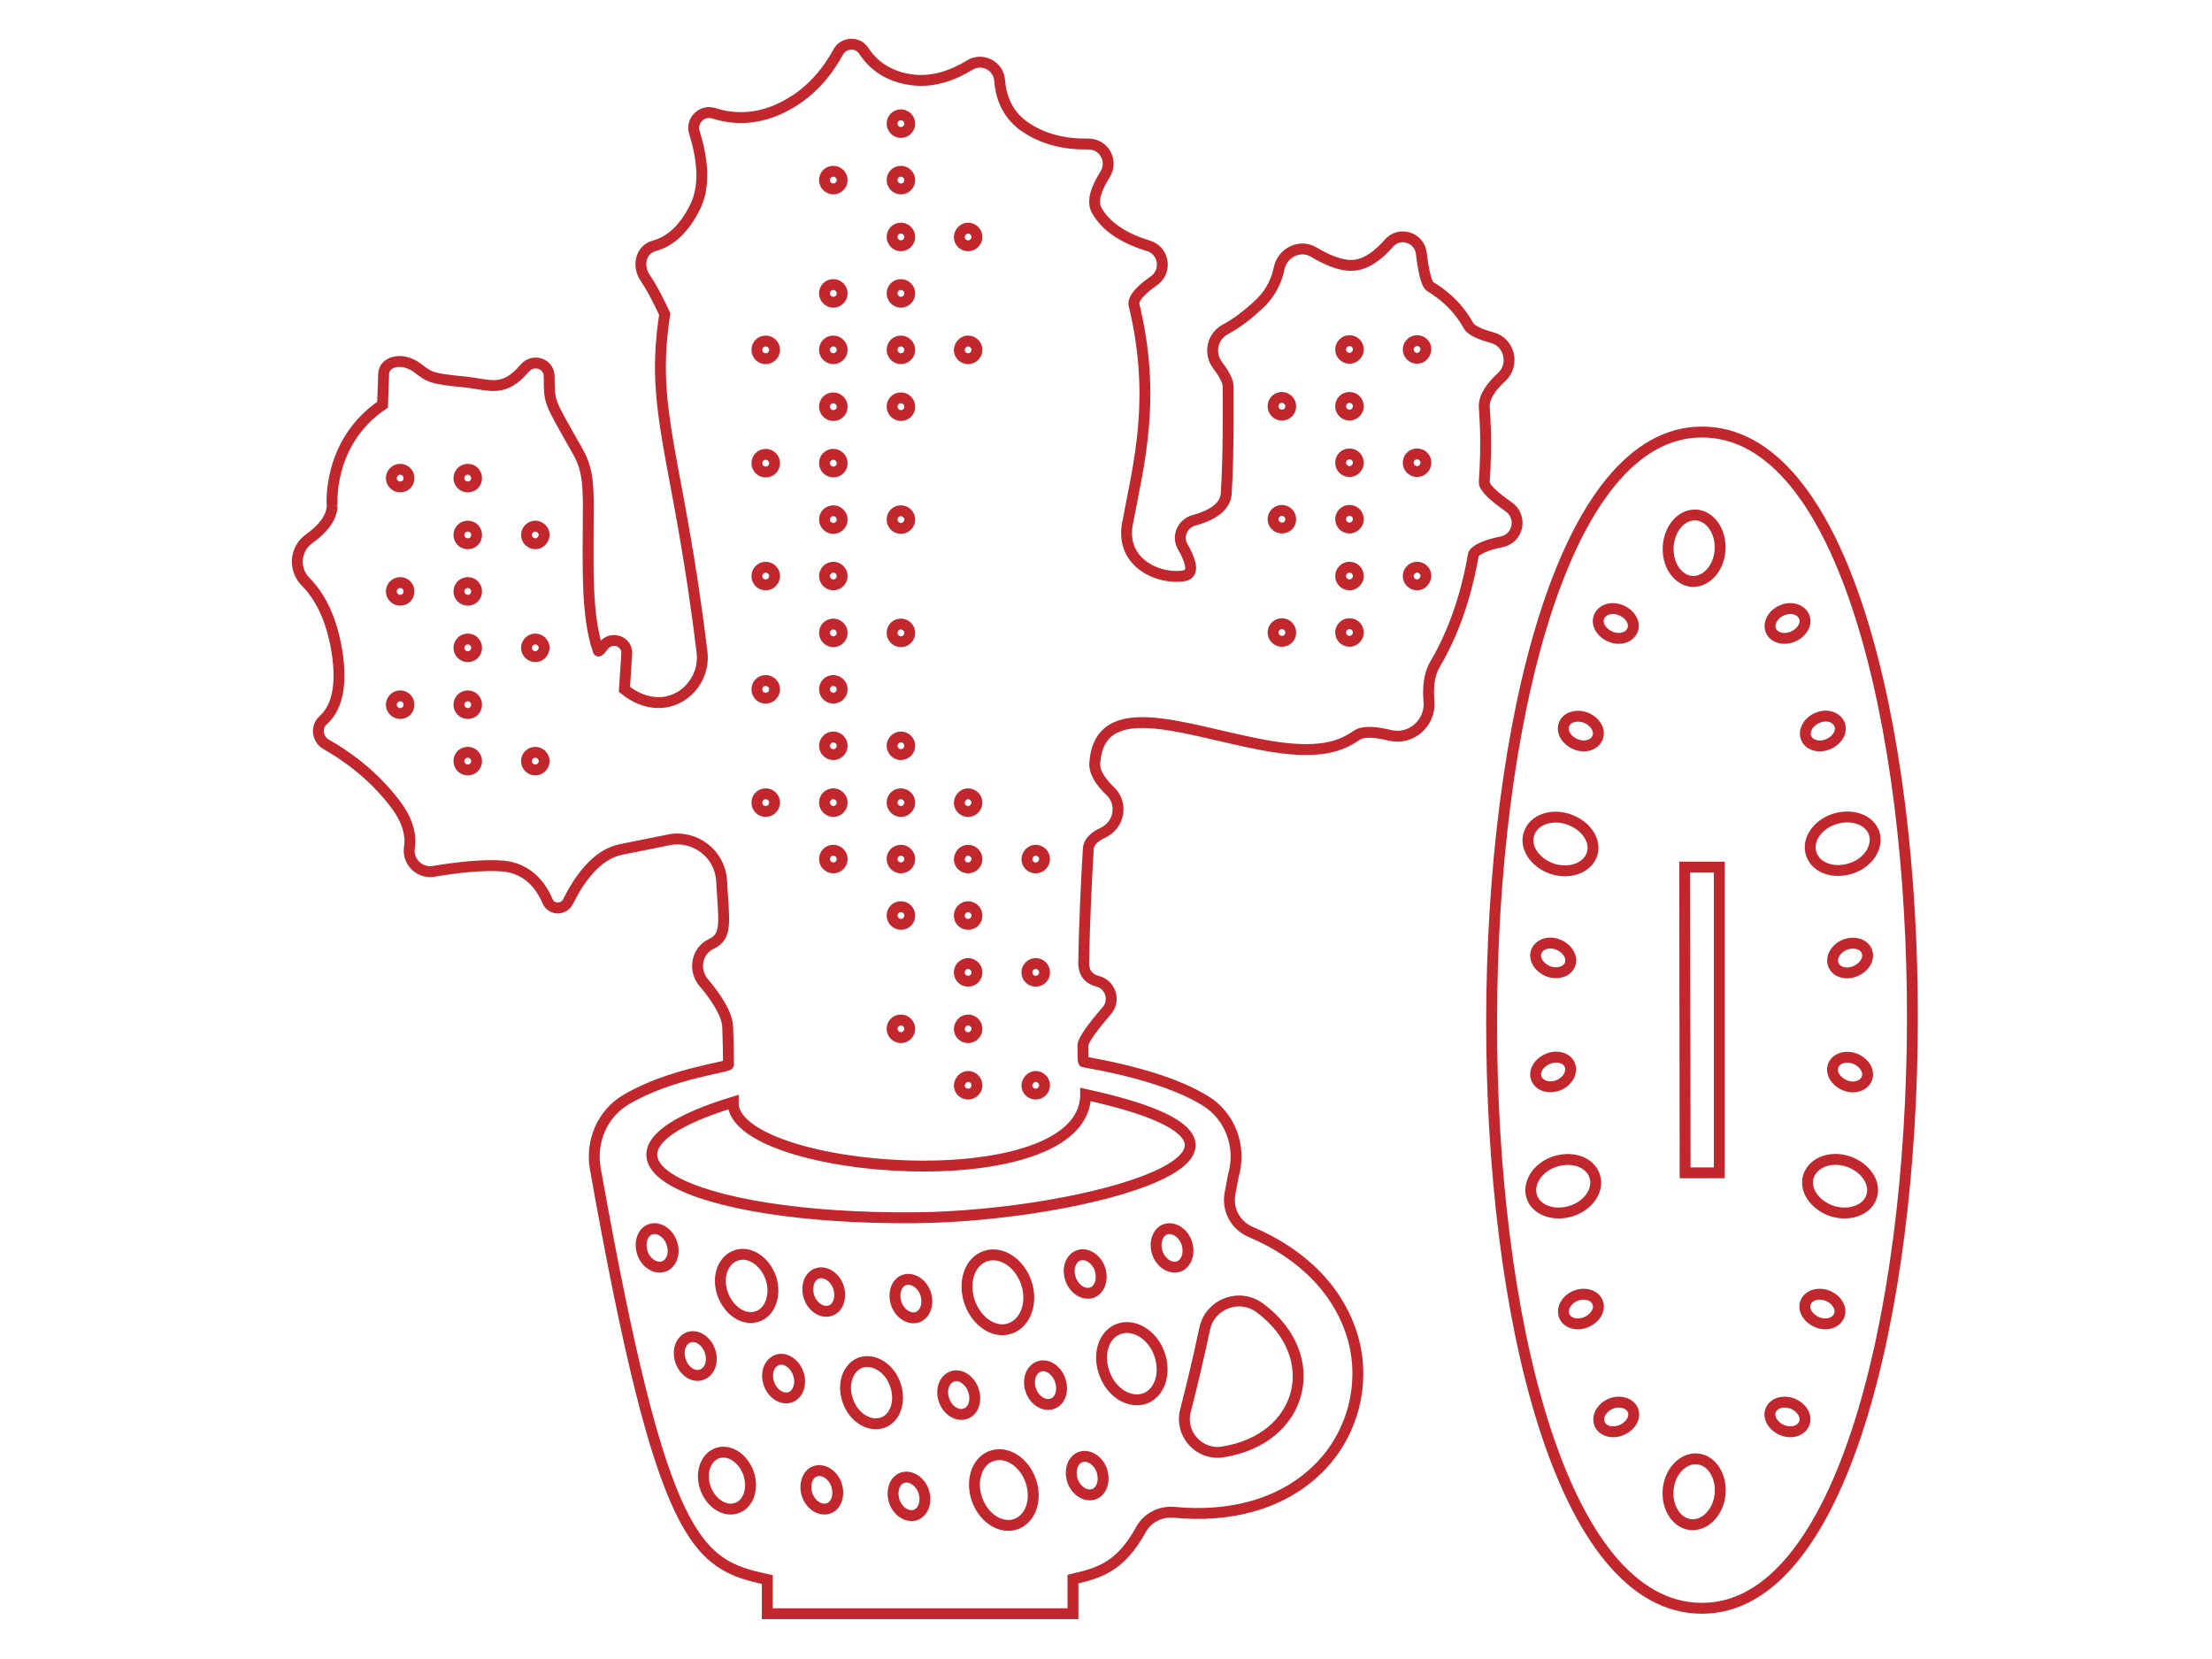<?xml version="1.0" encoding="utf-8"?>
<!-- Generator: Adobe Illustrator 28.3.0, SVG Export Plug-In . SVG Version: 6.00 Build 0)  -->
<svg version="1.1" id="Слой_1" xmlns="http://www.w3.org/2000/svg" xmlns:xlink="http://www.w3.org/1999/xlink" x="0px" y="0px"
	 viewBox="0 0 576 432" style="enable-background:new 0 0 576 432;" xml:space="preserve">
<style type="text/css">
	.st0{fill:none;stroke:#C1272D;stroke-width:2.835;stroke-miterlimit:10;}
</style>
<path id="XMLID_00000070840495075448585090000014175677096200217494_" class="st0" d="M391,141.1c4.4-0.9,5.5-6.5,1.9-9.1
	c-3.6-2.5-6.5-5-6.4-6.5c0.7-10.3,0.2-16.1,0-19.6c-0.1-2.6,1.9-5.3,4.5-7.7c3.5-3.2,2.1-9.1-2.5-10.3c-2.9-0.8-5.4-1.8-6.1-3.1
	c-3.2-5.7-7.4-8.6-10-10.2c-1-0.6-1.8-4.4-2.3-8.7c-0.5-4.1-5.7-5.7-8.4-2.6c-2.7,3.1-6,5.7-9.6,5.8c-3.2,0.1-6.7-1.5-9.9-3.4
	c-3.6-2.2-8.2,0-9.1,4.1c-0.6,3-2,6.1-4.6,8.8c-3.6,3.5-6.7,5.7-9.3,7.1c-3.5,1.8-4.5,6.2-2.2,9.3c1.6,2.1,2.8,4.2,2.8,5.6
	c0,0.1,0.2,18-0.5,28c-0.3,3.8-4.4,5.8-8.4,6.9c-3,0.8-4.5,4.2-2.9,6.9c1.9,3.3,3.2,6.9,0.5,7.5c-6.1,1.2-16.9-2.9-14.9-13.6
	c2.9-15.4,7.6-32.5,1.7-56.9c-0.4-1.7,2-4.1,5.2-6.3c3.5-2.5,2.6-7.9-1.5-9.1c-5.3-1.6-10.7-4.4-13.4-9.2c-1.4-2.5,0-5.9,2.1-9.3
	c2.3-3.5-0.2-8.1-4.4-8c-5.5,0.1-11.7-1-17-4.9c-4.2-3.2-5.7-7.6-6-11.7c-0.3-3.8-4.5-5.9-7.7-4c-4.2,2.6-9.5,4.6-15,3.9
	c-6.6-0.8-10.5-4.2-12.7-7.6c-1.6-2.4-5.2-2.2-6.6,0.3c-2.5,4.6-6.6,10.1-13.1,13.7c-7.6,4.3-14.3,3.9-19.3,2.3
	c-3.1-1-6,1.9-5.1,4.9c1.9,6.1,3.1,13.5,0.3,19.3c-3.1,6.4-7,9.3-10.7,10.3c-3.7,1-4.5,5.4-2.3,8.5c2.3,3.3,5,9.3,5,9.3
	c-4,25.7,3.5,36.8,9.7,88c1.2,9.5-9.6,18.2-20.2,9.7c0,0,0.3-4.4,0.6-9.2c0.3-3.2-3.8-4.8-5.9-2.3c-0.8,1-1.4,1.7-1.5,1.5
	c-3.3-9.5-2.6-22.9-2.6-38.7c-0.1-6.2-0.5-9.4-3-13.7c-7.5-13.2-7.1-12.1-7.2-19.1c0-3.3-4.1-4.7-6.3-2.2c-5.7,6.7-9,4.3-16.2,3.6
	c-8-0.8-8.6-1.1-11.8-3.6c-4.2-3.1-8.7-1.5-8.8,1.5c-0.1,4.1-0.3,8-0.3,8.1c-14.6,9.9-13.1,26.5-13.1,26.4c-0.2,3.4-2.8,6.2-6,8.5
	c-3.8,2.7-4.1,8.1-0.8,11.3c3.3,3.4,6.5,8.8,8,17.8c1.7,10.3-0.6,15.5-3.5,18.1c-2,1.7-1.6,5,0.7,6.3c5.3,3,12.3,8,18,15.5
	c3.5,4.6,4.2,8.5,3.7,11.5c-0.5,3.6,2.7,6.7,6.3,6.1c5.9-1,12.9-1.8,18-1.4c6.5,0.6,9.9,5,11.7,9.2c1,2.3,4.2,2.3,5.3,0.1
	c2.8-5.6,7.3-12.3,13.8-13.6c6-1.2,12.5-2.5,12.4-2.5c6.9-1.4,13.4,3.7,13.8,10.6c0.6,10.7,1.6,14.5-2.7,16.5c-3.8,1.8-4.7,6.8-2,10
	c3.3,3.9,6.2,8.3,6.3,11.7c0.1,3.2,0.2,6.8,0.2,9.7c0,0.7-15.1,2.3-26.6,9.1c-6.2,3.6-9.3,10.8-8.1,17.9
	c17.5,98.4,26.5,103.2,44.8,107.1v8.9h79.6v-9c6.8-1.6,12.3-3.1,17.7-12.9c1.7-3.1,5.1-4.8,8.6-4.5c14.3,1.4,28.6-1.9,38.4-12.2
	c8.3-8.8,11.5-21.5,8.2-33.2c-3.5-12.1-12.9-21.8-26.6-27.6c-4-1.7-6.2-5.8-5.4-10.1c0.3-1.5,0.6-3.1,0.9-4.7
	c2.1-7.4-0.8-15.4-7.4-19.4c-7.3-4.5-18.5-7.8-31.6-10.1c-0.2,0-0.2-2.2-0.2-4.3c0-1.4,2.9-5.2,6.2-9c2.3-2.7,1-6.8-2.4-7.7
	c-2.1-0.5-3.7-2-3.6-5c0.1-8.2,0.7-21.7,1.2-29.5c0.1-1.8,1.7-3.2,3.9-4.2c4.2-2,5.2-7.6,1.8-10.8c-2.5-2.4-4.3-5-4-7.6
	c1.5-17.1,22.7-8.5,42.8-4.6c16.1,3.2,21.7,0.2,25.5-2.4c1.7-1.1,5-0.8,8.6,0.1c5.5,1.3,10.6-3.3,10.1-8.9c-0.3-3.4,0-6.9,1.5-9.5
	c6.5-10.9,9-22.5,10.1-28.8C384.4,143,387.4,141.8,391,141.1z M104.2,185.8c-1.2,0-2.3-1-2.3-2.3c0-1.2,1-2.3,2.3-2.3s2.3,1,2.3,2.3
	C106.5,184.8,105.5,185.8,104.2,185.8z M104.2,156.3c-1.2,0-2.3-1-2.3-2.3c0-1.2,1-2.3,2.3-2.3s2.3,1,2.3,2.3
	C106.5,155.3,105.5,156.3,104.2,156.3z M104.2,126.8c-1.2,0-2.3-1-2.3-2.3c0-1.2,1-2.3,2.3-2.3s2.3,1,2.3,2.3
	C106.5,125.8,105.5,126.8,104.2,126.8z M121.8,200.5c-1.2,0-2.3-1-2.3-2.3s1-2.3,2.3-2.3s2.3,1,2.3,2.3S123.1,200.5,121.8,200.5z
	 M121.8,185.8c-1.2,0-2.3-1-2.3-2.3c0-1.2,1-2.3,2.3-2.3s2.3,1,2.3,2.3C124.1,184.8,123.1,185.8,121.8,185.8z M121.8,171
	c-1.2,0-2.3-1-2.3-2.3c0-1.2,1-2.3,2.3-2.3s2.3,1,2.3,2.3C124.1,170,123.1,171,121.8,171z M121.8,156.3c-1.2,0-2.3-1-2.3-2.3
	c0-1.2,1-2.3,2.3-2.3s2.3,1,2.3,2.3C124.1,155.3,123.1,156.3,121.8,156.3z M121.8,141.6c-1.2,0-2.3-1-2.3-2.3c0-1.2,1-2.3,2.3-2.3
	s2.3,1,2.3,2.3C124.1,140.6,123.1,141.6,121.8,141.6z M121.8,126.8c-1.2,0-2.3-1-2.3-2.3c0-1.2,1-2.3,2.3-2.3s2.3,1,2.3,2.3
	C124.1,125.8,123.1,126.8,121.8,126.8z M139.4,200.5c-1.2,0-2.3-1-2.3-2.3s1-2.3,2.3-2.3c1.2,0,2.3,1,2.3,2.3
	S140.6,200.5,139.4,200.5z M139.4,171c-1.2,0-2.3-1-2.3-2.3c0-1.2,1-2.3,2.3-2.3c1.2,0,2.3,1,2.3,2.3C141.6,170,140.6,171,139.4,171
	z M139.4,141.6c-1.2,0-2.3-1-2.3-2.3c0-1.2,1-2.3,2.3-2.3c1.2,0,2.3,1,2.3,2.3C141.6,140.6,140.6,141.6,139.4,141.6z M269.7,221.4
	c1.2,0,2.3,1,2.3,2.3c0,1.2-1,2.3-2.3,2.3s-2.3-1-2.3-2.3C267.5,222.4,268.5,221.4,269.7,221.4z M269.7,250.9c1.2,0,2.3,1,2.3,2.3
	s-1,2.3-2.3,2.3s-2.3-1-2.3-2.3S268.5,250.9,269.7,250.9z M269.7,280.3c1.2,0,2.3,1,2.3,2.3c0,1.2-1,2.3-2.3,2.3s-2.3-1-2.3-2.3
	C267.5,281.4,268.5,280.3,269.7,280.3z M252.1,59.4c1.2,0,2.3,1,2.3,2.3c0,1.2-1,2.3-2.3,2.3s-2.3-1-2.3-2.3
	C249.9,60.4,250.9,59.4,252.1,59.4z M252.1,88.8c1.2,0,2.3,1,2.3,2.3c0,1.2-1,2.3-2.3,2.3s-2.3-1-2.3-2.3
	C249.9,89.8,250.9,88.8,252.1,88.8z M252.1,206.7c1.2,0,2.3,1,2.3,2.3c0,1.2-1,2.3-2.3,2.3s-2.3-1-2.3-2.3
	C249.9,207.7,250.9,206.7,252.1,206.7z M252.1,221.4c1.2,0,2.3,1,2.3,2.3c0,1.2-1,2.3-2.3,2.3s-2.3-1-2.3-2.3
	C249.9,222.4,250.9,221.4,252.1,221.4z M252.1,236.1c1.2,0,2.3,1,2.3,2.3s-1,2.3-2.3,2.3s-2.3-1-2.3-2.3S250.9,236.1,252.1,236.1z
	 M252.1,250.9c1.2,0,2.3,1,2.3,2.3s-1,2.3-2.3,2.3s-2.3-1-2.3-2.3S250.9,250.9,252.1,250.9z M252.1,265.6c1.2,0,2.3,1,2.3,2.3
	c0,1.2-1,2.3-2.3,2.3s-2.3-1-2.3-2.3C249.9,266.6,250.9,265.6,252.1,265.6z M252.1,280.3c1.2,0,2.3,1,2.3,2.3c0,1.2-1,2.3-2.3,2.3
	s-2.3-1-2.3-2.3C249.9,281.4,250.9,280.3,252.1,280.3z M234.6,29.9c1.2,0,2.3,1,2.3,2.3c0,1.2-1,2.3-2.3,2.3c-1.2,0-2.3-1-2.3-2.3
	C232.3,30.9,233.3,29.9,234.6,29.9z M234.6,44.6c1.2,0,2.3,1,2.3,2.3c0,1.2-1,2.3-2.3,2.3c-1.2,0-2.3-1-2.3-2.3
	C232.3,45.6,233.3,44.6,234.6,44.6z M234.6,59.4c1.2,0,2.3,1,2.3,2.3c0,1.2-1,2.3-2.3,2.3c-1.2,0-2.3-1-2.3-2.3
	C232.3,60.4,233.3,59.4,234.6,59.4z M234.6,74.1c1.2,0,2.3,1,2.3,2.3c0,1.2-1,2.3-2.3,2.3c-1.2,0-2.3-1-2.3-2.3
	C232.3,75.1,233.3,74.1,234.6,74.1z M234.6,88.8c1.2,0,2.3,1,2.3,2.3c0,1.2-1,2.3-2.3,2.3c-1.2,0-2.3-1-2.3-2.3
	C232.3,89.8,233.3,88.8,234.6,88.8z M234.6,103.6c1.2,0,2.3,1,2.3,2.3s-1,2.3-2.3,2.3c-1.2,0-2.3-1-2.3-2.3S233.3,103.6,234.6,103.6
	z M234.6,133c1.2,0,2.3,1,2.3,2.3c0,1.2-1,2.3-2.3,2.3c-1.2,0-2.3-1-2.3-2.3C232.3,134,233.3,133,234.6,133z M234.6,162.5
	c1.2,0,2.3,1,2.3,2.3c0,1.2-1,2.3-2.3,2.3c-1.2,0-2.3-1-2.3-2.3C232.3,163.5,233.3,162.5,234.6,162.5z M234.6,191.9
	c1.2,0,2.3,1,2.3,2.3c0,1.2-1,2.3-2.3,2.3c-1.2,0-2.3-1-2.3-2.3C232.3,193,233.3,191.9,234.6,191.9z M234.6,206.7
	c1.2,0,2.3,1,2.3,2.3c0,1.2-1,2.3-2.3,2.3c-1.2,0-2.3-1-2.3-2.3C232.3,207.7,233.3,206.7,234.6,206.7z M234.6,221.4
	c1.2,0,2.3,1,2.3,2.3c0,1.2-1,2.3-2.3,2.3c-1.2,0-2.3-1-2.3-2.3C232.3,222.4,233.3,221.4,234.6,221.4z M234.6,236.1
	c1.2,0,2.3,1,2.3,2.3s-1,2.3-2.3,2.3c-1.2,0-2.3-1-2.3-2.3S233.3,236.1,234.6,236.1z M234.6,265.6c1.2,0,2.3,1,2.3,2.3
	c0,1.2-1,2.3-2.3,2.3c-1.2,0-2.3-1-2.3-2.3C232.3,266.6,233.3,265.6,234.6,265.6z M217,44.6c1.2,0,2.3,1,2.3,2.3
	c0,1.2-1,2.3-2.3,2.3c-1.2,0-2.3-1-2.3-2.3C214.7,45.6,215.7,44.6,217,44.6z M217,74.1c1.2,0,2.3,1,2.3,2.3c0,1.2-1,2.3-2.3,2.3
	c-1.2,0-2.3-1-2.3-2.3C214.7,75.1,215.7,74.1,217,74.1z M217,88.8c1.2,0,2.3,1,2.3,2.3c0,1.2-1,2.3-2.3,2.3c-1.2,0-2.3-1-2.3-2.3
	C214.7,89.8,215.7,88.8,217,88.8z M217,103.6c1.2,0,2.3,1,2.3,2.3s-1,2.3-2.3,2.3c-1.2,0-2.3-1-2.3-2.3S215.7,103.6,217,103.6z
	 M217,118.3c1.2,0,2.3,1,2.3,2.3s-1,2.3-2.3,2.3c-1.2,0-2.3-1-2.3-2.3S215.7,118.3,217,118.3z M217,133c1.2,0,2.3,1,2.3,2.3
	c0,1.2-1,2.3-2.3,2.3c-1.2,0-2.3-1-2.3-2.3C214.7,134,215.7,133,217,133z M217,147.7c1.2,0,2.3,1,2.3,2.3c0,1.2-1,2.3-2.3,2.3
	c-1.2,0-2.3-1-2.3-2.3C214.7,148.8,215.7,147.7,217,147.7z M217,162.5c1.2,0,2.3,1,2.3,2.3c0,1.2-1,2.3-2.3,2.3
	c-1.2,0-2.3-1-2.3-2.3C214.7,163.5,215.7,162.5,217,162.5z M217,177.2c1.2,0,2.3,1,2.3,2.3c0,1.2-1,2.3-2.3,2.3
	c-1.2,0-2.3-1-2.3-2.3C214.7,178.2,215.7,177.2,217,177.2z M217,191.9c1.2,0,2.3,1,2.3,2.3c0,1.2-1,2.3-2.3,2.3
	c-1.2,0-2.3-1-2.3-2.3C214.7,193,215.7,191.9,217,191.9z M217,206.7c1.2,0,2.3,1,2.3,2.3c0,1.2-1,2.3-2.3,2.3c-1.2,0-2.3-1-2.3-2.3
	C214.7,207.7,215.7,206.7,217,206.7z M217,221.4c1.2,0,2.3,1,2.3,2.3c0,1.2-1,2.3-2.3,2.3c-1.2,0-2.3-1-2.3-2.3
	C214.7,222.4,215.7,221.4,217,221.4z M199.4,88.8c1.2,0,2.3,1,2.3,2.3c0,1.2-1,2.3-2.3,2.3s-2.3-1-2.3-2.3
	C197.1,89.8,198.1,88.8,199.4,88.8z M199.4,118.3c1.2,0,2.3,1,2.3,2.3s-1,2.3-2.3,2.3s-2.3-1-2.3-2.3S198.1,118.3,199.4,118.3z
	 M199.4,147.7c1.2,0,2.3,1,2.3,2.3c0,1.2-1,2.3-2.3,2.3s-2.3-1-2.3-2.3C197.1,148.8,198.1,147.7,199.4,147.7z M199.4,177.2
	c1.2,0,2.3,1,2.3,2.3c0,1.2-1,2.3-2.3,2.3s-2.3-1-2.3-2.3C197.1,178.2,198.1,177.2,199.4,177.2z M199.4,206.7c1.2,0,2.3,1,2.3,2.3
	c0,1.2-1,2.3-2.3,2.3s-2.3-1-2.3-2.3C197.1,207.7,198.1,206.7,199.4,206.7z M172.8,329.8c-2.1,0.7-4.6-0.9-5.5-3.5
	c-0.9-2.7,0-5.5,2.1-6.2c2.1-0.7,4.6,0.9,5.5,3.5C175.9,326.3,174.9,329.1,172.8,329.8z M177.3,354.6c-1-2.6-0.2-5.4,1.9-6.3
	s4.6,0.7,5.6,3.3s0.2,5.4-1.9,6.3S178.3,357.3,177.3,354.6z M191.8,392.7c-3.1,1.1-6.7-1.3-8.1-5.2c-1.4-3.9,0-8,3.1-9.1
	c3.1-1.1,6.7,1.3,8.1,5.2C196.3,387.6,194.9,391.7,191.8,392.7z M197.2,342.8c-3.4,1.2-7.4-1.4-9-5.8s0-8.9,3.5-10.1
	c3.4-1.2,7.4,1.4,9,5.8C202.2,337.1,200.6,341.7,197.2,342.8z M205.9,363.8c-2.1,0.8-4.6-0.7-5.6-3.3s-0.2-5.4,1.9-6.3
	s4.6,0.7,5.6,3.3C208.8,360.1,208,362.9,205.9,363.8z M215.7,392.8c-2.1,0.7-4.6-0.9-5.5-3.5s0-5.5,2.1-6.2c2.1-0.7,4.6,0.9,5.5,3.5
	C218.7,389.3,217.8,392.1,215.7,392.8z M216.2,341.3c-2.1,0.7-4.6-0.9-5.5-3.5c-0.9-2.7,0-5.5,2.1-6.2c2.1-0.7,4.6,0.9,5.5,3.5
	C219.2,337.8,218.3,340.6,216.2,341.3z M230,370.4c-3.4,1.3-7.5-1.1-9.1-5.3c-1.7-4.3-0.3-8.8,3-10.2c3.4-1.3,7.5,1.1,9.1,5.3
	C234.7,364.6,233.3,369.1,230,370.4z M238.4,394.5c-2.1,0.7-4.6-0.9-5.5-3.5c-0.9-2.7,0-5.5,2.1-6.2c2.1-0.7,4.6,0.9,5.5,3.5
	C241.4,391,240.5,393.7,238.4,394.5z M238.9,343c-2.1,0.7-4.6-0.9-5.5-3.5c-0.9-2.7,0-5.5,2.1-6.2c2.1-0.7,4.6,0.9,5.5,3.5
	C241.9,339.5,241,342.2,238.9,343z M251.5,368.1c-2.1,0.8-4.6-0.7-5.6-3.3s-0.2-5.4,1.9-6.3s4.6,0.7,5.6,3.3
	C254.4,364.5,253.6,367.3,251.5,368.1z M256.6,327.1c4.1-1.4,8.8,1.7,10.6,6.8s0,10.5-4.1,12s-8.8-1.7-10.6-6.8
	C250.7,333.8,252.5,328.5,256.6,327.1z M264.5,396.9c-3.9,1.3-8.4-1.6-10.1-6.5c-1.7-4.9,0-10,3.9-11.3c3.9-1.3,8.4,1.6,10.1,6.5
	C270.1,390.5,268.4,395.5,264.5,396.9z M274.1,365.5c-2.1,0.8-4.6-0.7-5.6-3.3c-1-2.6-0.2-5.4,1.9-6.3s4.6,0.7,5.6,3.3
	C277,361.9,276.2,364.7,274.1,365.5z M280.9,326.9c2.1-0.7,4.6,0.9,5.5,3.5s0,5.5-2.1,6.2c-2.1,0.7-4.6-0.9-5.5-3.5
	C277.8,330.4,278.8,327.6,280.9,326.9z M284.8,389.1c-2.1,0.7-4.6-0.9-5.5-3.5s0-5.5,2.1-6.2s4.6,0.9,5.5,3.5
	C287.8,385.6,286.9,388.4,284.8,389.1z M298.3,364.1c-3.9,1.5-8.7-1.2-10.6-6.2c-2-5-0.4-10.3,3.5-11.8c3.9-1.5,8.7,1.2,10.6,6.2
	C303.7,357.2,302.2,362.5,298.3,364.1z M306.9,329.8c-2.1,0.7-4.6-0.9-5.5-3.5s0-5.5,2.1-6.2c2.1-0.7,4.6,0.9,5.5,3.5
	S309,329.1,306.9,329.8z M318.3,378.1c-6.1,0.9-11.2-4.8-9.6-10.8c1.6-6.2,3.3-13.3,5-21.3c1.4-6.5,9-9.4,14.4-5.4
	C344.9,353.1,339.6,374.8,318.3,378.1z M282.7,285c64.5,14.1-0.1,31.7-44.4,32.1c-58.9,0.5-93.2-16.1-47.4-30.1
	C190.4,305.8,282.7,313.1,282.7,285z M333.8,167c-1.2,0-2.3-1-2.3-2.3c0-1.2,1-2.3,2.3-2.3c1.2,0,2.3,1,2.3,2.3
	C336.1,166,335.1,167,333.8,167z M333.8,137.5c-1.2,0-2.3-1-2.3-2.3c0-1.2,1-2.3,2.3-2.3c1.2,0,2.3,1,2.3,2.3
	C336.1,136.5,335.1,137.5,333.8,137.5z M333.8,108.1c-1.2,0-2.3-1-2.3-2.3s1-2.3,2.3-2.3c1.2,0,2.3,1,2.3,2.3
	S335.1,108.1,333.8,108.1z M351.4,167c-1.2,0-2.3-1-2.3-2.3c0-1.2,1-2.3,2.3-2.3s2.3,1,2.3,2.3C353.7,166,352.6,167,351.4,167z
	 M351.4,152.3c-1.2,0-2.3-1-2.3-2.3c0-1.2,1-2.3,2.3-2.3s2.3,1,2.3,2.3C353.7,151.3,352.6,152.3,351.4,152.3z M351.4,137.5
	c-1.2,0-2.3-1-2.3-2.3c0-1.2,1-2.3,2.3-2.3s2.3,1,2.3,2.3C353.7,136.5,352.6,137.5,351.4,137.5z M351.4,122.8c-1.2,0-2.3-1-2.3-2.3
	s1-2.3,2.3-2.3s2.3,1,2.3,2.3S352.6,122.8,351.4,122.8z M351.4,108.1c-1.2,0-2.3-1-2.3-2.3s1-2.3,2.3-2.3s2.3,1,2.3,2.3
	S352.6,108.1,351.4,108.1z M351.4,93.3c-1.2,0-2.3-1-2.3-2.3c0-1.2,1-2.3,2.3-2.3s2.3,1,2.3,2.3C353.7,92.3,352.6,93.3,351.4,93.3z
	 M369,152.3c-1.2,0-2.3-1-2.3-2.3c0-1.2,1-2.3,2.3-2.3s2.3,1,2.3,2.3C371.2,151.3,370.2,152.3,369,152.3z M369,122.8
	c-1.2,0-2.3-1-2.3-2.3s1-2.3,2.3-2.3s2.3,1,2.3,2.3S370.2,122.8,369,122.8z M369,93.3c-1.2,0-2.3-1-2.3-2.3c0-1.2,1-2.3,2.3-2.3
	s2.3,1,2.3,2.3C371.2,92.3,370.2,93.3,369,93.3z"/>
<path class="st0" d="M443.2,418.8c72.5,0,73.6-306.3,0-306.3C370.7,112.4,369.6,418.8,443.2,418.8z M403.1,252.9
	c-2.4-1-3.8-3.3-3-5.2c0.8-1.9,3.3-2.7,5.7-1.7c2.4,1,3.8,3.3,3,5.2S405.5,253.8,403.1,252.9z M400.1,280.9c-0.8-1.9,0.6-4.2,3-5.2
	c2.4-1,5-0.2,5.7,1.7s-0.6,4.2-3,5.2C403.4,283.5,400.9,282.8,400.1,280.9z M398.9,311.7c-1.2-3.5,1.4-7.7,5.9-9.2s9.1,0,10.4,3.6
	s-1.4,7.7-5.9,9.2C404.8,316.8,400.1,315.2,398.9,311.7z M442.1,379.9c3.7,0.4,6.3,4.6,5.8,9.3c-0.5,4.7-4,8.2-7.7,7.8
	c-3.7-0.4-6.3-4.6-5.8-9.3C434.9,383,438.4,379.5,442.1,379.9z M466.8,365.5c2.4,1,3.8,3.3,3,5.2c-0.8,1.9-3.3,2.7-5.7,1.7
	c-2.4-1-3.8-3.3-3-5.2S464.4,364.6,466.8,365.5z M425.2,367.2c0.8,1.9-0.6,4.2-3,5.2c-2.4,1-5,0.2-5.7-1.7s0.6-4.2,3-5.2
	C421.8,364.6,424.4,365.3,425.2,367.2z M475.9,337.4c2.4,1,3.8,3.3,3,5.2c-0.8,1.9-3.3,2.7-5.7,1.7c-2.4-1-3.8-3.3-3-5.2
	S473.5,336.5,475.9,337.4z M416,339.1c0.8,1.9-0.6,4.2-3,5.2c-2.4,1-5,0.2-5.7-1.7s0.6-4.2,3-5.2C412.7,336.5,415.2,337.2,416,339.1
	z M481.4,302.5c4.5,1.6,7.2,5.7,5.9,9.2c-1.2,3.5-5.9,5.1-10.4,3.6c-4.5-1.6-7.2-5.7-5.9-9.2S476.9,300.9,481.4,302.5z M483.1,275.7
	c2.4,1,3.8,3.3,3,5.2c-0.8,1.9-3.3,2.7-5.7,1.7c-2.4-1-3.8-3.3-3-5.2S480.7,274.8,483.1,275.7z M447.7,305.4h-8.9l-0.1-79.6h9V305.4
	z M486.1,247.7c0.8,1.9-0.6,4.2-3,5.2s-5,0.2-5.7-1.7s0.6-4.2,3-5.2C482.8,245.1,485.4,245.8,486.1,247.7z M488,216.9
	c1.2,3.5-1.4,7.7-5.9,9.2s-9.1,0-10.4-3.6s1.4-7.7,5.9-9.2C482.1,211.8,486.8,213.4,488,216.9z M408.6,213.4
	c4.5,1.6,7.2,5.7,5.9,9.2s-5.9,5.1-10.4,3.6c-4.5-1.6-7.2-5.7-5.9-9.2C399.4,213.4,404.1,211.8,408.6,213.4z M479,188.6
	c0.8,1.9-0.6,4.2-3,5.2s-5,0.2-5.7-1.7s0.6-4.2,3-5.2S478.2,186.7,479,188.6z M413,186.9c2.4,1,3.8,3.3,3,5.2s-3.3,2.7-5.7,1.7
	c-2.4-1-3.8-3.3-3-5.2C408,186.7,410.6,186,413,186.9z M469.8,160.6c0.8,1.9-0.6,4.2-3,5.2s-5,0.2-5.7-1.7s0.6-4.2,3-5.2
	C466.5,157.9,469,158.7,469.8,160.6z M422.1,158.9c2.4,1,3.8,3.3,3,5.2s-3.3,2.7-5.7,1.7c-2.4-1-3.8-3.3-3-5.2
	C417.2,158.7,419.7,157.9,422.1,158.9z M441.7,134.1c3.7,0.3,6.5,4.3,6.2,9.1c-0.3,4.8-3.6,8.4-7.3,8.2c-3.7-0.3-6.5-4.3-6.2-9.1
	C434.7,137.5,437.9,133.9,441.7,134.1z"/>
</svg>
